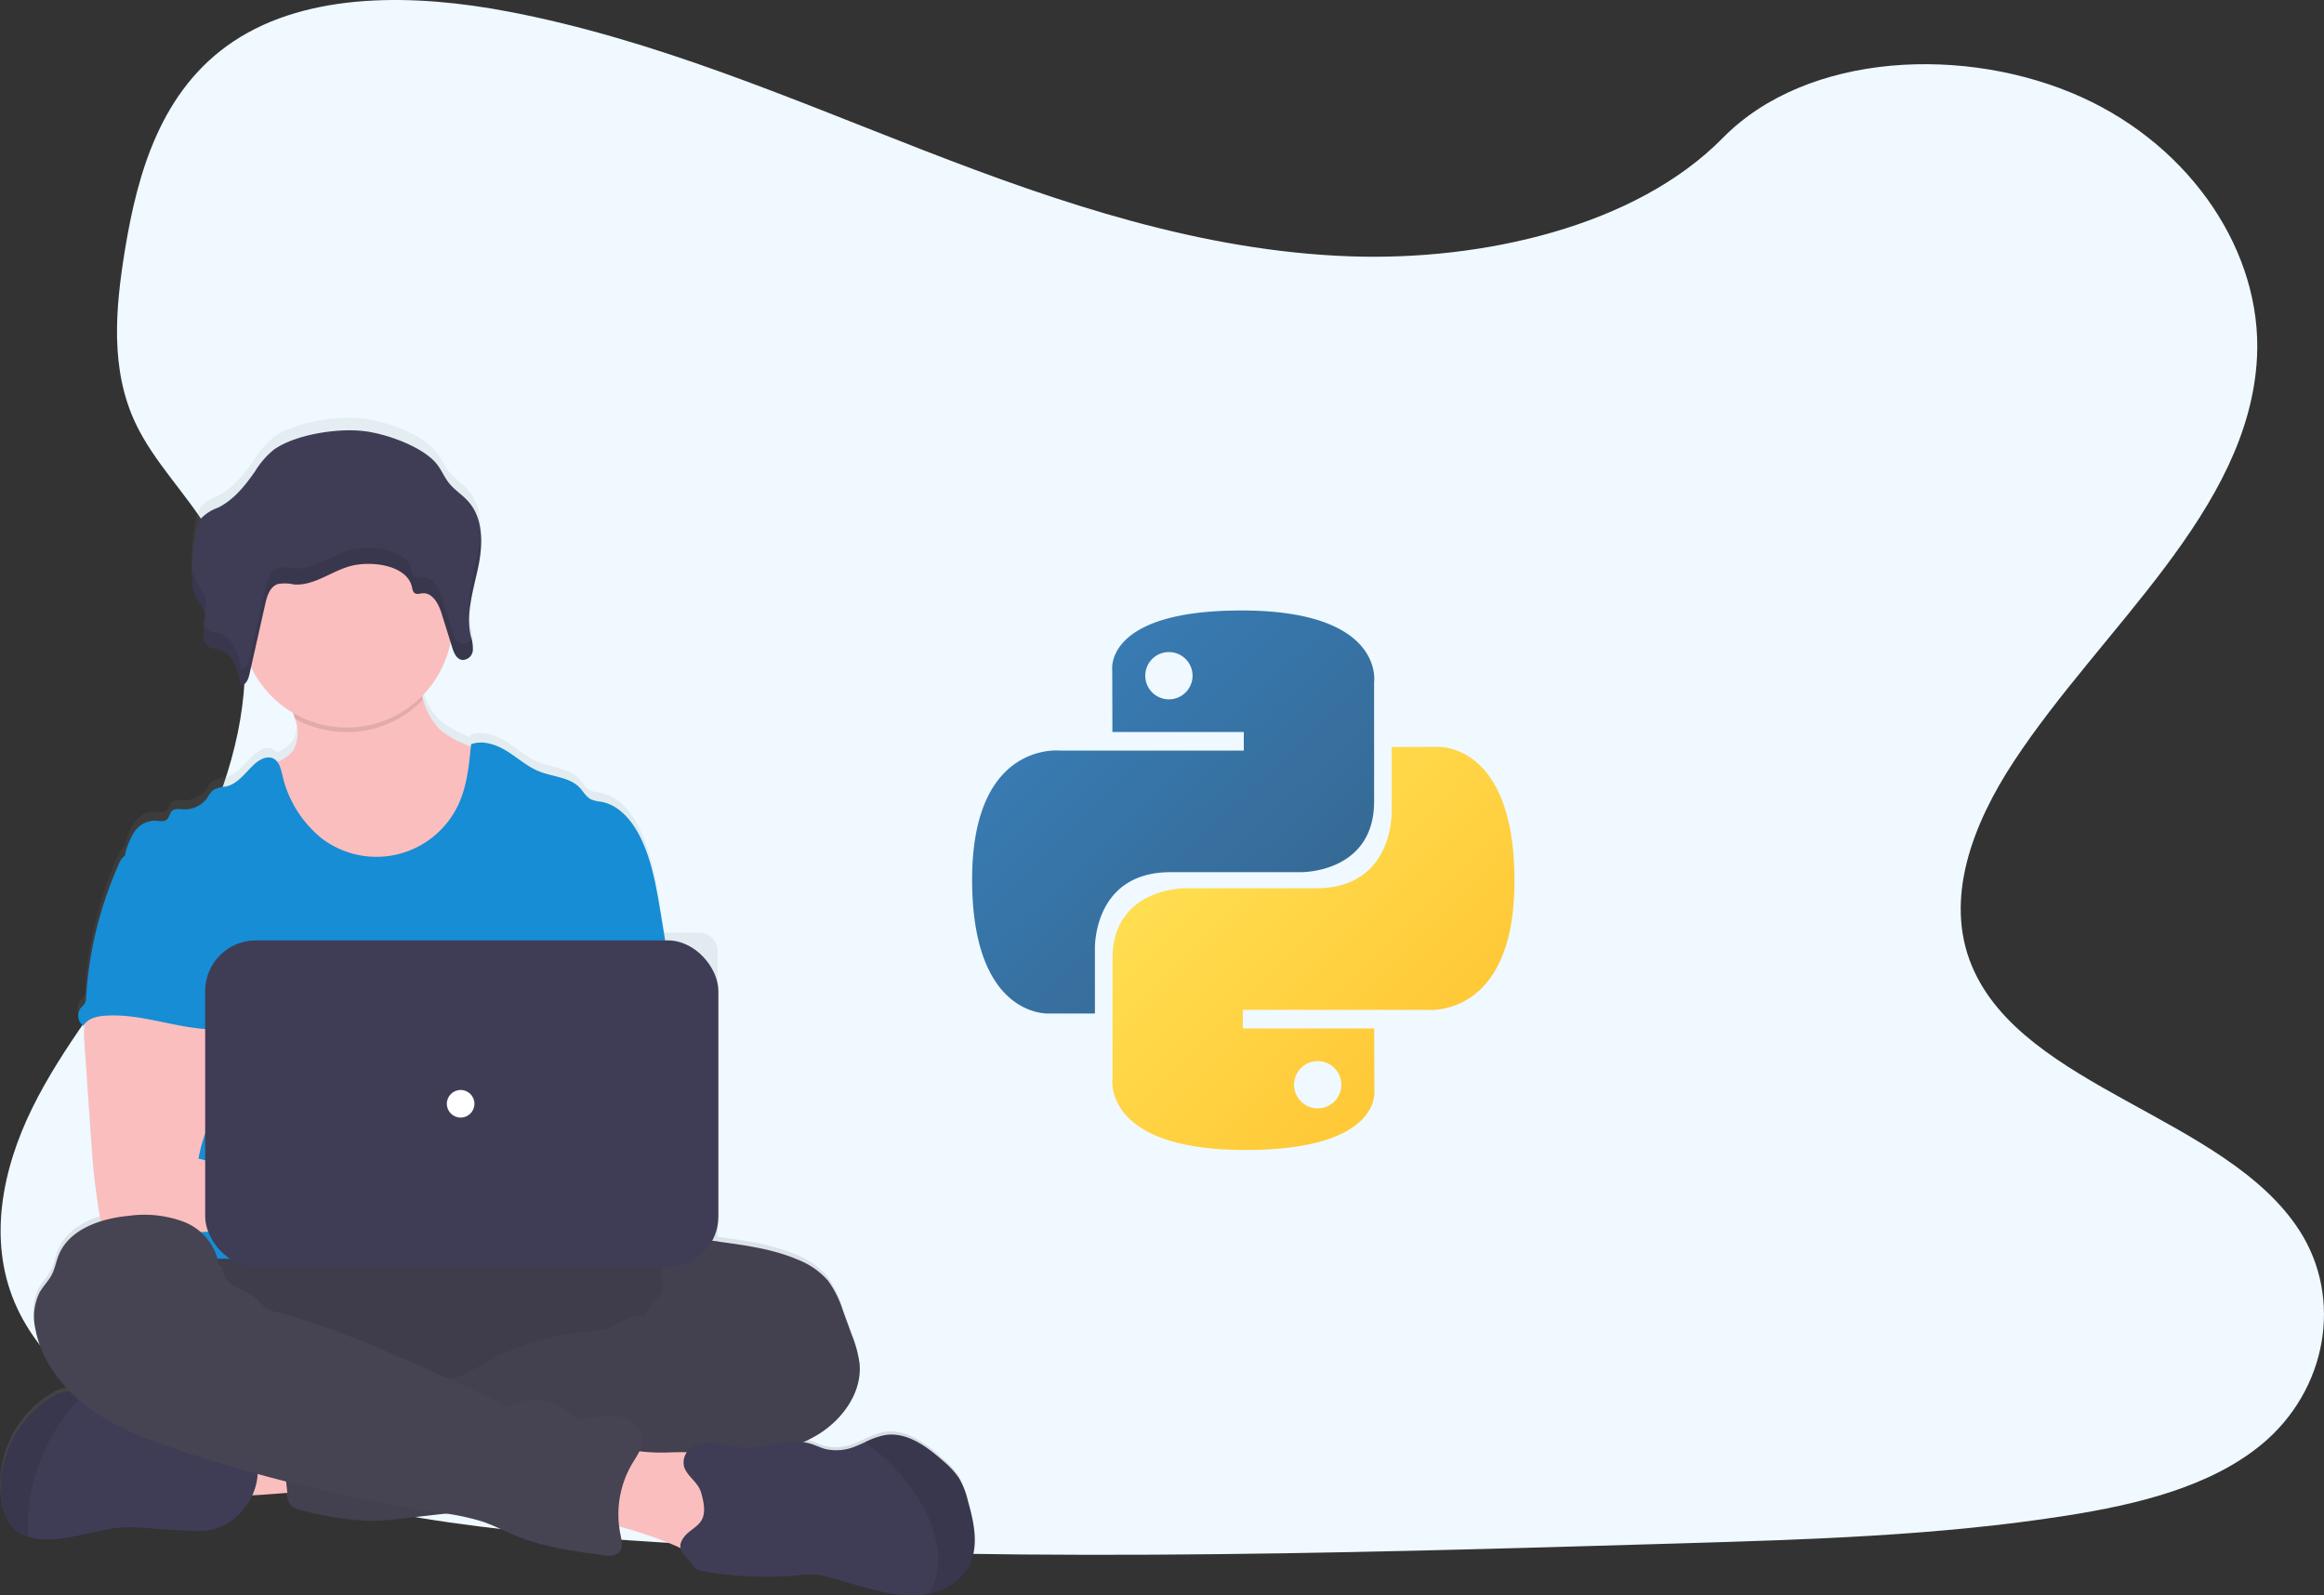 <svg xmlns="http://www.w3.org/2000/svg" xmlns:xlink="http://www.w3.org/1999/xlink" width="365.903" height="251.221" viewBox="0 0 365.903 251.221"><rect x="0" y="0" width="365.903" height="251.221" fill="#333333" stroke="none"/><defs><style>.a{fill:#eff9ff;}.b{fill:url(#a);}.c{fill:#fbbebe;}.d{fill:#464353;}.e,.j{opacity:0.1;}.f{fill:#168dd4;}.g{opacity:0.05;}.h{fill:#3f3d56;}.i{fill:#fff;}.k{fill:url(#b);}.l{fill:url(#c);}</style><linearGradient id="a" x1="0.5" y1="1" x2="0.5" gradientUnits="objectBoundingBox"><stop offset="0" stop-color="gray" stop-opacity="0.251"/><stop offset="0.54" stop-color="gray" stop-opacity="0.122"/><stop offset="1" stop-color="gray" stop-opacity="0.102"/></linearGradient><linearGradient id="b" x1="0.13" y1="0.117" x2="0.796" y2="0.785" gradientUnits="objectBoundingBox"><stop offset="0" stop-color="#387eb8"/><stop offset="1" stop-color="#366994"/></linearGradient><linearGradient id="c" x1="0.191" y1="0.203" x2="0.907" y2="0.888" gradientUnits="objectBoundingBox"><stop offset="0" stop-color="#ffe052"/><stop offset="1" stop-color="#ffc331"/></linearGradient></defs><g transform="translate(-10.299 0.002)"><path class="a" d="M322.112,143.715c-23.451-.815-45.787-8.385-67.118-16.668s-42.453-17.462-65.343-21.85c-14.722-2.823-31.557-3.221-43.42,4.671-11.414,7.609-15.1,20.708-17.088,32.872-1.489,9.157-2.37,18.788,1.721,27.357,2.837,5.95,7.878,10.95,11.363,16.65,12.124,19.828,3.555,44.279-9.588,63.64-6.16,9.081-13.313,17.755-18.07,27.415s-6.957,20.745-2.8,30.608c4.127,9.783,13.958,17.117,24.6,22.281,21.629,10.486,47.106,13.49,71.97,15.19,55.012,3.765,110.321,2.134,165.478.5,20.415-.605,40.917-1.217,61-4.374,11.153-1.754,22.669-4.537,30.764-11.233,10.276-8.526,12.824-22.966,5.939-33.655-11.552-17.933-43.482-22.39-51.566-41.634-4.446-10.591.12-22.393,6.577-32.217,13.856-21.078,37.079-39.565,38.3-63.658.841-16.545-10.323-33.115-27.586-40.946-18.1-8.207-43.185-7.175-56.527,6.41C366.971,139.051,342.817,144.432,322.112,143.715Z" transform="translate(-99.178 -103.35)"/><path class="b" d="M261.607,455.155a13.752,13.752,0,0,0-1.449-3.779,13.236,13.236,0,0,0-2.373-2.6c-2.627-2.384-5.852-4.8-9.334-4.2a12.461,12.461,0,0,0-3.094,1.13c-.507.236-1.018.471-1.54.67a7.671,7.671,0,0,1-4.645.406c-.8-.214-1.54-.6-2.326-.837a7.372,7.372,0,0,0-1.141-.246,19.446,19.446,0,0,0,2.207-1.163c3.906-2.392,7.022-6.714,6.588-11.338a18.72,18.72,0,0,0-1.21-4.511l-1.391-3.848a16.455,16.455,0,0,0-2.323-4.75,12.019,12.019,0,0,0-4.758-3.37c-3.859-1.678-8.077-2.268-12.24-2.841l-.29-.04V368.858a2.9,2.9,0,0,0-2.9-2.9h-5.471q-.362-2.218-.725-4.428c-.688-4.207-1.4-8.49-3.341-12.276-1.268-2.478-3.287-4.845-6.008-5.33a5.828,5.828,0,0,1-1.562-.362c-.8-.391-1.232-1.261-1.844-1.9-1.58-1.656-4.149-1.681-6.265-2.536-1.87-.743-3.4-2.141-5.1-3.218s-3.819-1.841-5.7-1.141a3.82,3.82,0,0,1-.04.409l-1.21-.558a13.332,13.332,0,0,1-3.682-2.218,10.575,10.575,0,0,1-2.62-4.736c-.058-.185-.112-.362-.17-.562a16.824,16.824,0,0,0,4.508-8.606l.294.953a6.325,6.325,0,0,0,.232.63,2.485,2.485,0,0,0,.725,1.025,1.286,1.286,0,0,0,.3.178,1.269,1.269,0,0,0,.312.08,1.16,1.16,0,0,0,.449-.033,1.714,1.714,0,0,0,1.087-1.007,2.174,2.174,0,0,0,.127-.442,2.284,2.284,0,0,0,.025-.275v-.377a.707.707,0,0,0-.018-.181v-.094a1.055,1.055,0,0,0-.036-.214c-.015-.069,0-.04,0-.058-.018-.091-.04-.185-.058-.275v-.069c0-.022-.033-.149-.051-.225s-.025-.1-.036-.149v-.022h0c-.036-.145-.069-.286-.1-.431a12.458,12.458,0,0,1-.2-3.826,40.97,40.97,0,0,1,1.036-5.562l.076-.33c.029-.127.058-.254.083-.384.058-.261.116-.522.17-.786h0l.13-.667.1-.594v-.076a17.179,17.179,0,0,0,.127-4.069h0a8.563,8.563,0,0,0-2.04-5.116c-.91-1.011-2.109-1.757-2.953-2.819-.79-.993-1.236-2.218-2.055-3.192-2.261-2.7-8.066-4.779-11.628-5.142-4.08-.413-10.671.63-13.961,3.04a13.492,13.492,0,0,0-2.9,3.392c-1.558,2.265-3.326,4.526-5.823,5.8a7.07,7.07,0,0,0-2.649,1.674,4.526,4.526,0,0,0-.707,1.877,37.217,37.217,0,0,0-.746,7.167h0v.906a6.605,6.605,0,0,0,.565,2.62c.058.123.123.243.192.362l.043.076a14.413,14.413,0,0,1,1.16,1.975,2.615,2.615,0,0,1,.178.6,4.435,4.435,0,0,1-.1,1.587h0a1.394,1.394,0,0,1-.047.239l-.033.156a.305.305,0,0,1-.029.159c-.029.156-.054.312-.076.464h0a3.261,3.261,0,0,0,.08,1.254,1.649,1.649,0,0,0,.8,1.087,2.355,2.355,0,0,0,.652.2c.228.04.46.065.685.116a3.381,3.381,0,0,1,.83.308,3.34,3.34,0,0,1,.7.449,3.981,3.981,0,0,1,.3.3,5.075,5.075,0,0,1,.515.7q.116.192.217.391a8.938,8.938,0,0,1,.62,1.638c.094.337.174.678.243,1.018.033.152.062.3.087.453s.051.3.072.449h0a1.052,1.052,0,0,0,.29-.058,1.958,1.958,0,0,0,1-1.413c.029-.1.054-.2.076-.3.083-.362.17-.761.254-1.141a16.8,16.8,0,0,0,6.613,7.283c.1.3.2.6.286.9a6.127,6.127,0,0,1-.12,4.794,5.072,5.072,0,0,1-2.674,2.08,1.768,1.768,0,0,0-.6-.507c-.953-.478-2.1.1-2.9.815-1.449,1.312-2.631,3.192-4.537,3.623a5.236,5.236,0,0,0-2.022.547,4.71,4.71,0,0,0-.938,1.232,4.319,4.319,0,0,1-3.707,1.848c-.663-.033-1.449-.185-1.9.3-.337.362-.362.935-.725,1.279-.486.478-1.283.246-1.96.217a3.917,3.917,0,0,0-3.225,1.848,12.073,12.073,0,0,0-1.449,3.623v.022a2.589,2.589,0,0,0-.265.221,3.823,3.823,0,0,0-.8,1.3,61.915,61.915,0,0,0-5.109,21.082,2.174,2.174,0,0,1-.232,1.022,5.029,5.029,0,0,1-.533.58,2.033,2.033,0,0,0,.337,2.9,2.281,2.281,0,0,1,.388-.515c-.04.167-.076.33-.1.478a12.861,12.861,0,0,0-.04,3.189q.515,7.551,1.04,15.092c.1,1.424.2,2.844.326,4.265q.38,4.124,1.087,8.214a3.543,3.543,0,0,0,.08.362c-2.953.939-5.58,2.634-6.685,5.464-.384.978-.558,2.044-1.029,2.982-.518,1.029-1.37,1.852-1.935,2.859a8.69,8.69,0,0,0-.663,5.8,19.258,19.258,0,0,0,5.435,9.925h-.362a5.667,5.667,0,0,0-2.475.888,16.813,16.813,0,0,0-7.794,17.052,7.316,7.316,0,0,0,1.5,3.551,5.62,5.62,0,0,0,2.638,1.616,9.168,9.168,0,0,0,1.946.362c4.457.362,8.773-1.7,13.24-1.877a35.511,35.511,0,0,1,4.432.207q3.229.268,6.468.341a8.559,8.559,0,0,0,7.725-3.475,9.458,9.458,0,0,0,1.366-2.152c1.906-.109,4.011-.275,5.533-.4l.022.21a2.891,2.891,0,0,0,.79,2.015,2.757,2.757,0,0,0,1.087.446,47.047,47.047,0,0,0,11.131,1.812,47.012,47.012,0,0,0,5.287-.406l6.62-.765a32.978,32.978,0,0,1,5.689,1.239c1.913.649,3.7,1.612,5.569,2.377,4.348,1.761,9.023,2.391,13.653,3.008a2.775,2.775,0,0,0,2.279-.362c.754-.725.5-1.935.29-2.95-.087-.417-.152-.833-.2-1.254a63.511,63.511,0,0,1,9.146,3.174l.518.228c.152.79.88,1.42,1.58,2.272a5.794,5.794,0,0,0,.8.993,2.671,2.671,0,0,0,1.149.413,53.563,53.563,0,0,0,14.831.67,15.173,15.173,0,0,1,3.058-.105,13.254,13.254,0,0,1,2.21.5l4.192,1.2c3.091.884,6.254,1.779,9.461,1.58a12.1,12.1,0,0,0,1.931-.279,9.074,9.074,0,0,0,6.116-4.283C263.329,462.373,262.535,458.561,261.607,455.155Z" transform="translate(-99.008 -219.089)"/><path class="c" d="M204.063,737.168c-.765-1.739-1.489-3.739-.725-5.479a4.657,4.657,0,0,1,2.41-2.265,11.6,11.6,0,0,1,3.261-.8,45.513,45.513,0,0,1,10.6-.145,17.271,17.271,0,0,1-.754,6.069c-.424,1.812-.667,2.08-2.536,2.174C215.111,736.784,204.349,737.809,204.063,737.168Z" transform="translate(-158.76 -501.808)"/><ellipse class="d" cx="51.816" cy="14.494" rx="51.816" ry="14.494" transform="translate(25.754 194.639)"/><ellipse class="e" cx="51.816" cy="14.494" rx="51.816" ry="14.494" transform="translate(25.754 194.639)"/><path class="c" d="M258.66,417.413a16.121,16.121,0,0,1-8.312,7.551,20.863,20.863,0,0,1-6.6,1.254,18.8,18.8,0,0,1-7.283-.888,16.662,16.662,0,0,1-7.609-6.1,37.225,37.225,0,0,1-4.417-8.82,9.8,9.8,0,0,1-.9-5.011c1.866-.424,3.91-1.047,4.874-2.7a6.013,6.013,0,0,0,.12-4.747c-.134-.46-.29-.917-.446-1.355-.362-1.051-1.612-3.047-.725-3.946.554-.569,2.877-.859,3.678-1.228,2.468-1.138,4.743-2.783,7.454-3.323a17.943,17.943,0,0,1,7.106.457,2.337,2.337,0,0,1,.877.315,2.109,2.109,0,0,1,.652.978c.667,1.623,1.058,3.417,1.594,5.109a10.446,10.446,0,0,0,2.62,4.692,13.373,13.373,0,0,0,3.685,2.2l3.21,1.471a4.221,4.221,0,0,1,1.518.982,3.844,3.844,0,0,1,.725,1.971A18.415,18.415,0,0,1,258.66,417.413Z" transform="translate(-171.799 -284.794)"/><path class="e" d="M255.023,394.959a16.668,16.668,0,0,1-20.172,2.993c-.134-.46-.29-.917-.446-1.355-.362-1.051-1.612-3.047-.725-3.946.554-.569,2.877-.859,3.678-1.228,2.468-1.138,4.743-2.783,7.454-3.323a17.943,17.943,0,0,1,7.106.457,2.337,2.337,0,0,1,.877.315,2.109,2.109,0,0,1,.652.978C254.1,391.473,254.487,393.266,255.023,394.959Z" transform="translate(-178.116 -284.794)"/><circle class="c" cx="16.668" cy="16.668" r="16.668" transform="translate(48.22 81.223)"/><path class="f" d="M249.28,461.106l-1.37-8.3c-.692-4.163-1.406-8.407-3.341-12.157-1.272-2.457-3.29-4.8-6.011-5.283a5.815,5.815,0,0,1-1.565-.362c-.8-.384-1.232-1.246-1.844-1.884-1.58-1.638-4.153-1.663-6.269-2.5-1.87-.725-3.4-2.12-5.1-3.185s-3.823-1.812-5.707-1.131c-.3,3.243-.627,6.559-2,9.512a14.233,14.233,0,0,1-21.473,5.348,17.883,17.883,0,0,1-6.261-10.106c-.236-.957-.5-2.055-1.384-2.493-.953-.478-2.1.1-2.9.8-1.449,1.3-2.634,3.163-4.54,3.6a5.3,5.3,0,0,0-2.022.544,4.6,4.6,0,0,0-.942,1.221,4.348,4.348,0,0,1-3.707,1.834c-.663-.033-1.449-.185-1.9.3-.337.362-.362.928-.725,1.265-.489.475-1.283.243-1.964.217a3.962,3.962,0,0,0-3.229,1.812,11.688,11.688,0,0,0-1.449,3.573c3.96,8.82,7.584,17.65,11.544,26.47a2.258,2.258,0,0,1,.286,1.087,2.649,2.649,0,0,1-.493,1.087c-1.942,3.12-1.881,7.044-1.667,10.711s.475,7.54-1.163,10.827c-.446.9-1.025,1.728-1.449,2.631-.993,2.044-1.352,8.58-.772,10.776h81.92c-1.562-4.294-.967-12.911-.641-17.469.228-3.189-.362-6.374-.616-9.562C249.965,473.785,250.357,467.607,249.28,461.106Z" transform="translate(-133.609 -309.12)"/><path class="c" d="M146.037,540.323a12.828,12.828,0,0,0-.043,3.163l1.04,14.954c.1,1.409.2,2.815.326,4.221.25,2.729.623,5.435,1.087,8.138a1.449,1.449,0,0,0,1.486,1.41,53.083,53.083,0,0,0,14,.667c7.138-.4,14.266-1.308,21.415-1.152,1.841.04,3.986,0,5.1-1.449s.467-3.794-.989-4.964a8.374,8.374,0,0,0-5.3-1.449c-2.475-.025-4.95.326-7.417.181a36.744,36.744,0,0,1-6.674-1.228l-6.16-1.533a23.746,23.746,0,0,1,1.62-5.4,28.022,28.022,0,0,0,2.363-9.755c.022-3.366-1.247-6.906-4-8.834-2.268-1.584-5.189-1.877-7.954-1.812-2.011.058-5.486-.424-7.323.362C147.15,536.485,146.309,538.9,146.037,540.323Z" transform="translate(-122.352 -378.842)"/><path class="d" d="M296.727,642.836a7.809,7.809,0,0,1,3.83-.12c4.163.569,8.388,1.152,12.247,2.815a12.027,12.027,0,0,1,4.761,3.337,16.511,16.511,0,0,1,2.323,4.711l1.391,3.812a18.35,18.35,0,0,1,1.214,4.468c.435,4.562-2.685,8.863-6.609,11.233s-8.544,3.214-13.045,4.1-9.019,1.862-13.5,2.9a54.372,54.372,0,0,1-6.352,1.25c-4.8.544-9.812-.257-14.371,1.33a54.661,54.661,0,0,1-5.471,2.015,34.015,34.015,0,0,1-3.783.576l-8.628.986a47.075,47.075,0,0,1-5.29.406,47.407,47.407,0,0,1-11.135-1.783,2.121,2.121,0,0,1-1.877-2.435q-.554-4.859-.971-9.729a4.878,4.878,0,0,1,.424-3.084c.725-1.087,2.138-1.428,3.428-1.638a89.465,89.465,0,0,1,16.552-1.149c2.105-2.105,5.577-2.116,8.334-3.261a24.77,24.77,0,0,0,2.939-1.6,38.409,38.409,0,0,1,16.135-5.1,15.018,15.018,0,0,0,3.3-.471c2.134-.663,4.08-2.468,6.272-2.026a5.075,5.075,0,0,1,1.087-2.268c.312-.265.7-.442.982-.725a2.973,2.973,0,0,0,.569-2.431,7.12,7.12,0,0,1-.073-2.565,3.548,3.548,0,0,1,.4-.895A4.9,4.9,0,0,1,296.727,642.836Z" transform="translate(-176.863 -447.164)"/><path class="g" d="M296.727,642.836a7.809,7.809,0,0,1,3.83-.12c4.163.569,8.388,1.152,12.247,2.815a12.027,12.027,0,0,1,4.761,3.337,16.511,16.511,0,0,1,2.323,4.711l1.391,3.812a18.35,18.35,0,0,1,1.214,4.468c.435,4.562-2.685,8.863-6.609,11.233s-8.544,3.214-13.045,4.1-9.019,1.862-13.5,2.9a54.372,54.372,0,0,1-6.352,1.25c-4.8.544-9.812-.257-14.371,1.33a54.661,54.661,0,0,1-5.471,2.015,34.015,34.015,0,0,1-3.783.576l-8.628.986a47.075,47.075,0,0,1-5.29.406,47.407,47.407,0,0,1-11.135-1.783,2.121,2.121,0,0,1-1.877-2.435q-.554-4.859-.971-9.729a4.878,4.878,0,0,1,.424-3.084c.725-1.087,2.138-1.428,3.428-1.638a89.465,89.465,0,0,1,16.552-1.149c2.105-2.105,5.577-2.116,8.334-3.261a24.77,24.77,0,0,0,2.939-1.6,38.409,38.409,0,0,1,16.135-5.1,15.018,15.018,0,0,0,3.3-.471c2.134-.663,4.08-2.468,6.272-2.026a5.075,5.075,0,0,1,1.087-2.268c.312-.265.7-.442.982-.725a2.973,2.973,0,0,0,.569-2.431,7.12,7.12,0,0,1-.073-2.565,3.548,3.548,0,0,1,.4-.895A4.9,4.9,0,0,1,296.727,642.836Z" transform="translate(-176.863 -447.164)"/><path class="h" d="M147.861,726.531a8.6,8.6,0,0,1-7.729,3.442q-3.239-.076-6.472-.337a36.317,36.317,0,0,0-4.435-.207c-4.471.174-8.787,2.221-13.248,1.862a9.4,9.4,0,0,1-1.946-.362,5.664,5.664,0,0,1-2.642-1.6,7.218,7.218,0,0,1-1.5-3.518,16.575,16.575,0,0,1,7.8-16.889,5.717,5.717,0,0,1,2.478-.88,5.874,5.874,0,0,1,2.507.551l.054.022a18.962,18.962,0,0,1,6.211,4.145,3.5,3.5,0,0,0,.949.765,3.262,3.262,0,0,0,1.12.21l4.761.3a11.277,11.277,0,0,1,2.392.33,19.016,19.016,0,0,1,2.515,1.087c2.562,1.145,5.4,1.449,8.171,1.891a1.221,1.221,0,0,1,.725.29,1.134,1.134,0,0,1,.225.471,9.243,9.243,0,0,1-1.935,8.428Z" transform="translate(-99.225 -488.931)"/><path class="e" d="M122.729,708.622a28.588,28.588,0,0,0-4.765,5.957,29.814,29.814,0,0,0-3.892,11.791,21.886,21.886,0,0,0-.04,4.569,5.664,5.664,0,0,1-2.642-1.6,7.217,7.217,0,0,1-1.5-3.518,16.575,16.575,0,0,1,7.8-16.889,5.718,5.718,0,0,1,2.478-.88,5.872,5.872,0,0,1,2.507.551Z" transform="translate(-99.225 -488.938)"/><path class="c" d="M380.664,733.311c2.663-.072,5.653-.206,7.609,1.587,1.866,1.7,2.113,4.493,2.236,7.012l.141,2.924a5.842,5.842,0,0,1-.279,2.638,4.063,4.063,0,0,1-3.986,2.065,13.408,13.408,0,0,1-4.526-1.413,63.665,63.665,0,0,0-12.32-3.881q.206-3.033.688-6.037c.221-1.388.257-3.71,1.185-4.863.982-1.217,2.261-.558,3.595-.333a28.857,28.857,0,0,0,5.656.3Z" transform="translate(-264.946 -504.611)"/><path class="d" d="M153.8,639.333c0,.362-.569,0-.62-.388a8.825,8.825,0,0,0-5.435-6.522,17.789,17.789,0,0,0-8.733-.957c-4.439.42-9.421,2.12-11.044,6.269-.384.971-.558,2.022-1.029,2.953-.522,1.022-1.373,1.837-1.939,2.83a8.608,8.608,0,0,0-.663,5.765c.946,5.182,4.49,9.613,8.783,12.682s9.312,4.9,14.316,6.555a248.278,248.278,0,0,0,40.583,9.693,39,39,0,0,1,6.624,1.366c1.913.641,3.7,1.6,5.573,2.355,4.348,1.747,9.026,2.37,13.661,2.982a2.8,2.8,0,0,0,2.279-.362c.754-.7.5-1.917.29-2.921a15.708,15.708,0,0,1,1.852-11.146c.775-1.3,1.783-2.642,1.638-4.153-.174-1.761-1.928-3.008-3.674-3.29a18.4,18.4,0,0,0-5.276.362,2.827,2.827,0,0,1-1.794-.178,3.584,3.584,0,0,1-.7-.623,7.946,7.946,0,0,0-9.254-1.294c-.649.362-1.631-.446-2.3-.75l-7.62-3.45c-8.754-3.96-17.552-7.939-26.814-10.447a5.632,5.632,0,0,1-2.065-.859c-.46-.362-.79-.855-1.214-1.257a15.474,15.474,0,0,0-3.319-1.841C154.786,642.091,153.543,640.576,153.8,639.333Z" transform="translate(-108.462 -440.016)"/><path class="h" d="M450.322,747.544a9.069,9.069,0,0,1-6.116,4.243,12.153,12.153,0,0,1-1.935.275c-3.207.2-6.374-.689-9.465-1.565l-4.2-1.181a13.237,13.237,0,0,0-2.21-.493,15.16,15.16,0,0,0-3.058.105,54.209,54.209,0,0,1-14.856-.667,2.619,2.619,0,0,1-1.149-.409,5.7,5.7,0,0,1-.8-.982c-1.141-1.373-2.37-2.174-1.018-3.986.779-1.051,2.225-1.576,2.83-2.783s.217-2.921-.141-4.167c-.489-1.721-2.1-2.464-2.674-4.044a2.847,2.847,0,0,1,1.384-3.225,5.75,5.75,0,0,1,3.7-.533c1.257.167,2.489.522,3.754.62,3.718.3,7.519-1.62,11.088-.54.786.239,1.529.62,2.326.83a7.737,7.737,0,0,0,4.649-.4c.522-.2,1.033-.431,1.54-.663a12.4,12.4,0,0,1,3.1-1.12c3.482-.6,6.711,1.812,9.338,4.163a13.206,13.206,0,0,1,2.373,2.573,12.916,12.916,0,0,1,1.449,3.743C451.188,740.688,451.981,744.464,450.322,747.544Z" transform="translate(-287.509 -500.871)"/><path class="e" d="M501.458,747.506a9.07,9.07,0,0,1-6.117,4.243,11.845,11.845,0,0,0,1.286-6.218,19.633,19.633,0,0,0-3.663-9.555,33.841,33.841,0,0,0-4.037-4.917c-1.152-1.159-2.569-2.08-3.808-3.142a12.4,12.4,0,0,1,3.1-1.12c3.482-.6,6.711,1.812,9.338,4.163a13.2,13.2,0,0,1,2.373,2.573,12.914,12.914,0,0,1,1.449,3.743C502.324,740.65,503.118,744.426,501.458,747.506Z" transform="translate(-338.645 -500.833)"/><path class="f" d="M150.412,471.542a3.751,3.751,0,0,0-.8,1.286,60.824,60.824,0,0,0-5.109,20.879,2.087,2.087,0,0,1-.236,1.011,4.424,4.424,0,0,1-.533.576,2,2,0,0,0,.341,2.9c.6-1.127,2.029-1.493,3.3-1.591,6.091-.482,12.041,2.352,18.15,2.138-.431-1.489-1.051-2.921-1.4-4.428-1.554-6.693,2.323-13.979-.054-20.426a5.267,5.267,0,0,0-2.518-3.123,6.709,6.709,0,0,0-1.612-.428c-1.544-.279-4.616-1.471-6.109-.993-.551.178-.768.7-1.225,1.007A11.766,11.766,0,0,0,150.412,471.542Z" transform="translate(-120.658 -336.655)"/><rect class="h" width="80.804" height="51.454" rx="7.97" transform="translate(42.603 148.077)"/><circle class="i" cx="2.174" cy="2.174" r="2.174" transform="translate(80.65 171.63)"/><path class="h" d="M205.6,293.433a13.28,13.28,0,0,0-2.9,3.359c-1.562,2.243-3.33,4.482-5.827,5.732a7.071,7.071,0,0,0-2.652,1.66,4.472,4.472,0,0,0-.707,1.859,36.833,36.833,0,0,0-.746,7.1,7.893,7.893,0,0,0,.576,3.493c.5,1.015,1.391,1.873,1.576,2.978a9.024,9.024,0,0,1-.29,2.587,2.19,2.19,0,0,0,.884,2.3,5.358,5.358,0,0,0,1.341.315c2.41.536,3.218,3.363,3.584,5.7.819-.047,1.189-.986,1.359-1.75l2.511-11.164c.272-1.21.725-2.613,1.931-3.036a6.184,6.184,0,0,1,2.536.054c3.315.272,6.12-2.29,9.363-3a11.956,11.956,0,0,1,3.156-.21c2.558.127,5.533,1.178,6.077,3.566.091.388.145.852.507,1.044s.743.029,1.123,0c1.623-.163,2.58,1.663,3.047,3.156l1.7,5.435c.254.823.681,1.79,1.573,1.9a1.643,1.643,0,0,0,1.645-1.449,6.349,6.349,0,0,0-.323-2.348c-.8-3.569.424-7.222,1.17-10.8s.881-7.685-1.623-10.439c-.909-1-2.105-1.739-2.953-2.79-.79-.986-1.236-2.2-2.055-3.163-2.265-2.671-8.073-4.732-11.635-5.073C215.486,290.012,208.891,291.045,205.6,293.433Z" transform="translate(-152.228 -222.595)"/><g class="j" transform="translate(40.545 83.937)"><path d="M238.6,356.54c-.891-.109-1.319-1.087-1.573-1.9q-.852-2.721-1.7-5.435c-.467-1.5-1.424-3.323-3.047-3.156-.38.04-.79.188-1.123,0s-.417-.656-.507-1.044c-.544-2.391-3.518-3.439-6.077-3.565a12.113,12.113,0,0,0-3.156.207c-3.243.725-6.048,3.261-9.363,3a6.252,6.252,0,0,0-2.536-.051c-1.221.42-1.66,1.812-1.931,3.036l-2.511,11.16c-.17.768-.54,1.707-1.359,1.75-.362-2.333-1.174-5.16-3.584-5.7a5.7,5.7,0,0,1-1.341-.315,1.573,1.573,0,0,1-.7-.779c-.065.337-.141.674-.185,1.011a2.2,2.2,0,0,0,.884,2.3,5.36,5.36,0,0,0,1.341.315c2.41.536,3.218,3.363,3.584,5.7.819-.047,1.189-.986,1.359-1.75l2.511-11.164c.272-1.21.725-2.613,1.931-3.036a6.184,6.184,0,0,1,2.536.054c3.316.272,6.12-2.29,9.363-3a11.957,11.957,0,0,1,3.156-.21c2.558.127,5.533,1.178,6.077,3.566.091.388.145.852.507,1.044s.743.029,1.123,0c1.623-.163,2.58,1.663,3.047,3.156q.848,2.721,1.7,5.435c.254.823.681,1.79,1.573,1.9a1.643,1.643,0,0,0,1.645-1.449,4.921,4.921,0,0,0-.217-1.924A1.5,1.5,0,0,1,238.6,356.54Z" transform="translate(-196.028 -339.093)"/><path d="M194.932,355.043c-.185-1.105-1.087-1.964-1.576-2.979a5.96,5.96,0,0,1-.536-2.174c0,.406-.036.812-.04,1.221a7.894,7.894,0,0,0,.576,3.493c.4.823,1.065,1.547,1.4,2.384a5.457,5.457,0,0,0,.178-1.946Z" transform="translate(-192.78 -344.495)"/><path d="M314.624,337.837c-.659,3.16-1.689,6.377-1.37,9.544a62.143,62.143,0,0,1,1.37-7.008,18.479,18.479,0,0,0,.42-5.374,22.15,22.15,0,0,1-.42,2.837Z" transform="translate(-269.563 -335)"/></g><g transform="translate(-310.006 -155.598)"><g transform="translate(473.361 251.725)"><path class="k" d="M87.327,67.469C65.649,67.469,67,76.87,67,76.87l.024,9.739H87.714v2.924H58.81s-13.872-1.573-13.872,20.3,12.108,21.1,12.108,21.1h7.226v-10.15s-.39-12.108,11.915-12.108H96.7s11.528.186,11.528-11.141V78.8S109.982,67.469,87.327,67.469ZM75.92,74.018A3.722,3.722,0,1,1,72.2,77.74,3.718,3.718,0,0,1,75.92,74.018Z" transform="translate(-44.938 -67.469)"/><path class="l" d="M94.41,158.715c21.679,0,20.325-9.4,20.325-9.4l-.024-9.74H94.024V136.65h28.9s13.872,1.573,13.872-20.3-12.108-21.1-12.108-21.1h-7.225V105.4s.389,12.108-11.915,12.108H85.033s-11.528-.186-11.528,11.141v18.73S71.755,158.715,94.41,158.715Zm11.407-6.55a3.722,3.722,0,1,1,3.722-3.721A3.718,3.718,0,0,1,105.817,152.165Z" transform="translate(-51.405 -73.765)"/></g></g></g></svg>